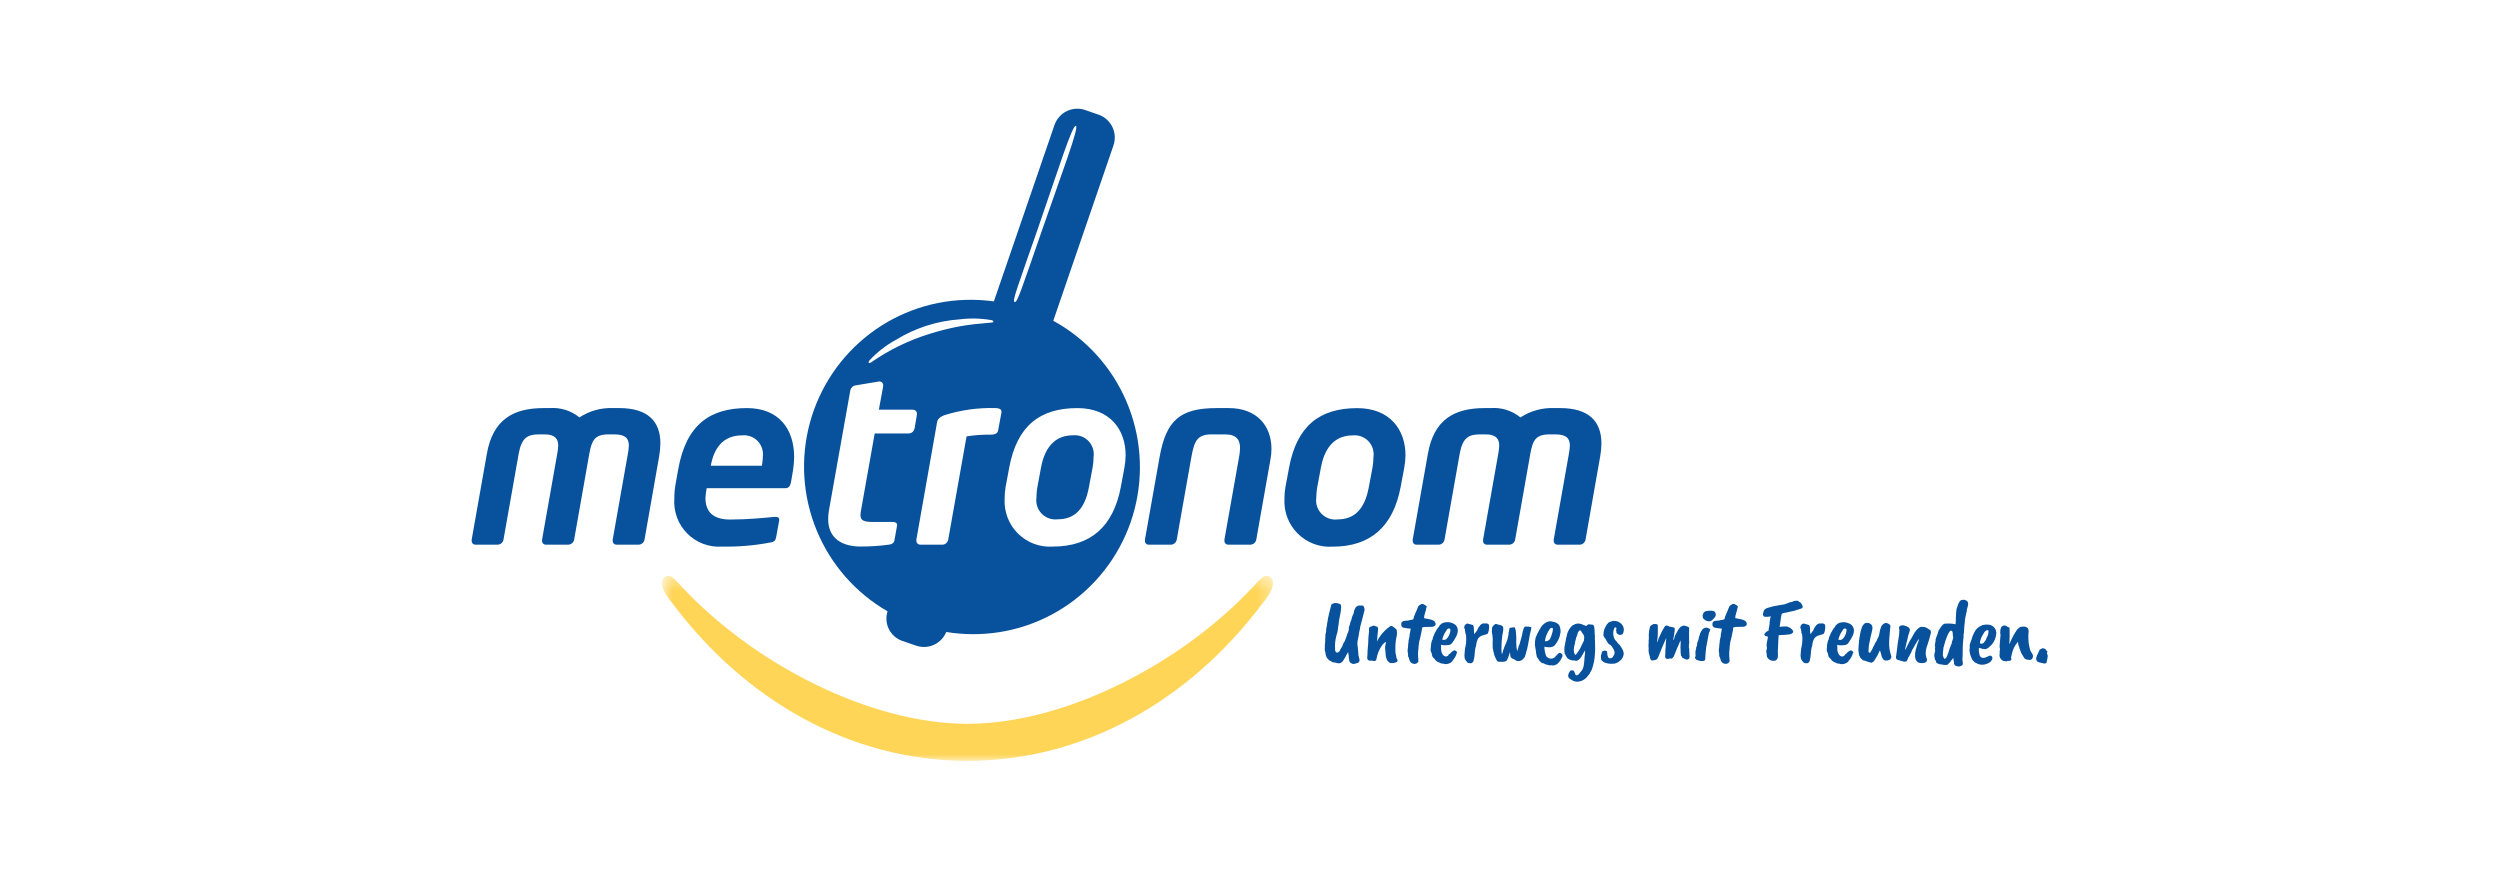 <?xml version="1.0" encoding="UTF-8"?>
<svg xmlns="http://www.w3.org/2000/svg" width="184" height="64" viewBox="0 0 184 64" fill="none">
  <path d="M117.865 32.642C117.865 30.985 116.906 30.035 114.831 30.035H114.406C113.521 29.996 112.646 30.237 111.905 30.723C111.287 30.219 110.499 29.972 109.704 30.035H109.278C107.027 30.035 105.536 30.881 105.092 33.401L103.974 39.719V39.79C103.967 39.862 103.988 39.933 104.033 39.989C104.078 40.045 104.144 40.081 104.215 40.089H104.241H105.908C106.008 40.081 106.101 40.04 106.175 39.972C106.249 39.905 106.298 39.816 106.316 39.717L107.433 33.4C107.648 32.201 108.108 31.971 108.924 31.971H109.35C110.129 31.971 110.343 32.324 110.343 32.8C110.334 33.002 110.311 33.203 110.272 33.401L109.154 39.719V39.79C109.15 39.825 109.153 39.861 109.163 39.895C109.172 39.929 109.189 39.961 109.211 39.988C109.233 40.016 109.26 40.039 109.291 40.056C109.322 40.073 109.356 40.084 109.391 40.088H109.421H111.105C111.204 40.08 111.298 40.04 111.372 39.972C111.447 39.905 111.496 39.815 111.514 39.717L112.632 33.399C112.809 32.41 113.024 31.971 114.052 31.971H114.477C115.293 31.971 115.542 32.271 115.542 32.799C115.532 33.001 115.508 33.202 115.471 33.4L114.353 39.718V39.789C114.349 39.825 114.352 39.86 114.361 39.894C114.371 39.928 114.387 39.96 114.409 39.988C114.431 40.015 114.459 40.038 114.489 40.056C114.52 40.073 114.554 40.084 114.589 40.088C114.599 40.088 114.608 40.088 114.617 40.088H116.287C116.386 40.08 116.48 40.039 116.554 39.972C116.629 39.904 116.678 39.815 116.696 39.716L117.777 33.572C117.831 33.264 117.861 32.952 117.866 32.639M101.084 33.65C101.084 33.91 101.06 34.169 101.013 34.425L100.746 35.849C100.444 37.488 99.68 38.228 98.441 38.228C98.258 38.251 98.072 38.237 97.894 38.187C97.716 38.138 97.549 38.053 97.404 37.939C97.259 37.825 97.137 37.683 97.046 37.522C96.955 37.361 96.897 37.183 96.875 36.999C96.86 36.875 96.862 36.749 96.879 36.625C96.879 36.365 96.903 36.105 96.95 35.849L97.217 34.425C97.535 32.683 98.457 32.047 99.54 32.047C99.754 32.022 99.971 32.046 100.174 32.118C100.376 32.191 100.56 32.309 100.709 32.464C100.859 32.619 100.97 32.807 101.035 33.013C101.1 33.219 101.117 33.437 101.084 33.65ZM103.444 33.507C103.444 31.659 102.326 30.039 99.894 30.039C97.109 30.039 95.441 31.359 94.874 34.425L94.608 35.849C94.558 36.128 94.534 36.412 94.536 36.697C94.507 37.171 94.58 37.646 94.748 38.09C94.917 38.533 95.177 38.936 95.513 39.271C95.849 39.606 96.252 39.865 96.696 40.031C97.14 40.197 97.614 40.266 98.086 40.234C100.869 40.234 102.534 38.755 103.086 35.849L103.353 34.425C103.409 34.122 103.439 33.815 103.443 33.507M93.579 33.032C93.579 31.324 92.478 30.036 90.456 30.036H89.534C86.838 30.036 85.826 30.953 85.348 33.629L84.267 39.72V39.791C84.263 39.826 84.266 39.862 84.276 39.896C84.286 39.93 84.302 39.962 84.324 39.99C84.346 40.017 84.373 40.04 84.404 40.058C84.435 40.075 84.469 40.086 84.504 40.09C84.513 40.09 84.522 40.09 84.532 40.09H86.198C86.297 40.081 86.392 40.041 86.466 39.974C86.54 39.906 86.59 39.816 86.608 39.718L87.688 33.627C87.902 32.412 88.15 31.97 89.178 31.97H90.169C91.039 31.97 91.269 32.41 91.269 32.974C91.261 33.193 91.238 33.41 91.198 33.625L90.117 39.716V39.787C90.11 39.859 90.131 39.931 90.176 39.987C90.221 40.043 90.287 40.079 90.358 40.086H90.384H92.052C92.151 40.078 92.246 40.038 92.32 39.971C92.394 39.903 92.444 39.813 92.462 39.715L93.508 33.801C93.557 33.545 93.581 33.286 93.579 33.026" fill="#08519C"></path>
  <path d="M78.943 32.04C77.863 32.04 76.937 32.678 76.618 34.418L76.353 35.843C76.306 36.099 76.282 36.359 76.282 36.619C76.251 36.833 76.27 37.051 76.337 37.257C76.404 37.463 76.517 37.651 76.668 37.806C76.819 37.961 77.003 38.079 77.207 38.151C77.41 38.223 77.628 38.247 77.842 38.221C79.082 38.221 79.846 37.48 80.147 35.843L80.414 34.418C80.461 34.162 80.485 33.903 80.485 33.643C80.541 33.277 80.45 32.903 80.232 32.604C80.014 32.306 79.686 32.106 79.321 32.049C79.196 32.029 79.069 32.026 78.943 32.04Z" fill="#08519C"></path>
  <path d="M77.521 23.608L81.94 10.737C82.102 10.294 82.082 9.804 81.885 9.375C81.687 8.947 81.328 8.614 80.886 8.451L80.815 8.427L79.903 8.109C79.683 8.028 79.45 7.992 79.216 8.002C78.983 8.012 78.753 8.068 78.541 8.166C78.329 8.265 78.139 8.405 77.981 8.578C77.823 8.75 77.7 8.953 77.62 9.173C77.612 9.195 77.604 9.217 77.597 9.237L73.149 22.183C72.614 22.109 72.075 22.07 71.536 22.066C68.828 22.041 66.189 22.916 64.031 24.555C61.872 26.194 60.316 28.504 59.606 31.125C58.896 33.745 59.072 36.528 60.107 39.037C61.142 41.547 62.976 43.641 65.324 44.993C65.183 45.432 65.221 45.908 65.43 46.319C65.639 46.729 66.002 47.039 66.439 47.181L66.479 47.193L67.392 47.509C67.823 47.666 68.297 47.651 68.717 47.466C69.137 47.281 69.47 46.94 69.645 46.515C70.271 46.617 70.903 46.67 71.537 46.675C74.268 46.7 76.929 45.809 79.097 44.143C81.265 42.478 82.816 40.134 83.504 37.483C84.191 34.832 83.976 32.027 82.892 29.513C81.808 26.999 79.918 24.92 77.521 23.608ZM76.342 16.958C77.827 12.678 78.914 9.177 79.186 9.264C79.445 9.343 78.137 12.783 76.652 17.064C75.166 21.344 74.872 22.295 74.677 22.23C74.482 22.164 74.856 21.236 76.342 16.958ZM64.005 26.509C64.565 25.914 65.214 25.411 65.93 25.017C67.348 24.143 68.955 23.624 70.615 23.505C71.403 23.407 72.201 23.427 72.984 23.563C73.052 23.579 73.118 23.618 73.111 23.676C73.103 23.734 72.99 23.74 72.99 23.74C72.152 23.811 71.422 23.877 70.643 24.017C69.871 24.158 69.109 24.35 68.362 24.59C66.844 25.063 65.408 25.767 64.105 26.678C64.105 26.678 63.977 26.749 63.935 26.702C63.894 26.655 64.005 26.509 64.005 26.509ZM67.31 31.55C67.287 31.648 67.233 31.736 67.155 31.8C67.078 31.864 66.982 31.9 66.882 31.904H64.378L63.367 37.587C63.347 37.692 63.336 37.799 63.332 37.906C63.332 38.33 63.596 38.416 64.307 38.416H65.705C65.867 38.416 66.023 38.468 66.023 38.627V38.683L65.832 39.767C65.798 39.943 65.674 40.051 65.441 40.086C64.747 40.177 64.048 40.224 63.348 40.225C62 40.225 60.953 39.645 60.953 38.201C60.955 37.994 60.973 37.788 61.006 37.584L62.587 28.712C62.611 28.619 62.663 28.535 62.736 28.472C62.808 28.409 62.898 28.37 62.994 28.359L64.699 28.077H64.752C64.787 28.08 64.822 28.089 64.853 28.105C64.885 28.12 64.913 28.142 64.936 28.168C64.959 28.195 64.977 28.226 64.988 28.259C65 28.293 65.004 28.328 65.002 28.364V28.378V28.43L64.684 30.151H67.184C67.223 30.151 67.262 30.158 67.299 30.172C67.335 30.187 67.369 30.209 67.397 30.236C67.425 30.264 67.448 30.296 67.463 30.333C67.479 30.369 67.487 30.408 67.488 30.447V30.505L67.31 31.55ZM73.712 30.334L73.463 31.672C73.427 31.863 73.303 31.991 72.895 31.991C72.307 31.983 71.719 32.026 71.138 32.118L69.789 39.719C69.771 39.817 69.721 39.906 69.648 39.973C69.574 40.04 69.481 40.08 69.382 40.088H67.73C67.693 40.088 67.656 40.081 67.621 40.067C67.587 40.053 67.555 40.033 67.529 40.007C67.502 39.98 67.481 39.949 67.466 39.915C67.452 39.88 67.444 39.844 67.444 39.806C67.444 39.8 67.444 39.794 67.444 39.788V39.719L68.969 31.074C69.003 30.845 69.215 30.652 69.553 30.544C70.746 30.172 71.993 30 73.242 30.034C73.438 30.034 73.705 30.069 73.705 30.279L73.712 30.334ZM82.492 35.845C81.942 38.749 80.277 40.228 77.489 40.228C77.017 40.26 76.543 40.191 76.1 40.025C75.656 39.859 75.254 39.599 74.918 39.265C74.582 38.93 74.321 38.527 74.153 38.084C73.985 37.64 73.913 37.165 73.942 36.691C73.94 36.408 73.963 36.125 74.011 35.845L74.278 34.419C74.846 31.36 76.514 30.036 79.298 30.036C81.729 30.036 82.847 31.654 82.847 33.505C82.843 33.812 82.813 34.117 82.757 34.419L82.492 35.845Z" fill="#08519C"></path>
  <path d="M56.147 33.608C56.14 33.833 56.116 34.057 56.075 34.278H52.314C52.544 32.995 53.204 32.043 54.619 32.043C54.986 32.005 55.353 32.114 55.64 32.347C55.927 32.58 56.109 32.918 56.148 33.286C56.159 33.393 56.157 33.502 56.144 33.608M58.449 33.645C58.449 31.585 57.334 30.035 54.974 30.035C52.259 30.035 50.501 31.25 49.917 34.542L49.722 35.633C49.659 35.982 49.629 36.336 49.632 36.69C49.596 37.161 49.662 37.634 49.825 38.078C49.987 38.521 50.243 38.924 50.575 39.26C50.906 39.595 51.305 39.855 51.746 40.023C52.186 40.19 52.657 40.261 53.127 40.23C54.322 40.252 55.517 40.152 56.692 39.929C57.031 39.876 57.083 39.753 57.137 39.47L57.348 38.311V38.238C57.348 38.08 57.226 38.043 57.084 38.043H57.012C56.25 38.114 55.025 38.238 53.73 38.238C52.417 38.238 51.922 37.605 51.922 36.654C51.934 36.411 51.963 36.17 52.009 35.932H57.792C58.04 35.932 58.165 35.774 58.218 35.491L58.361 34.645C58.415 34.314 58.444 33.979 58.448 33.644M48.606 32.642C48.606 30.984 47.653 30.035 45.575 30.035H45.147C44.262 29.995 43.388 30.235 42.647 30.723C42.029 30.219 41.242 29.973 40.448 30.035H40.02C37.768 30.035 36.277 30.881 35.833 33.398L34.715 39.718V39.79C34.712 39.825 34.715 39.861 34.725 39.894C34.735 39.928 34.751 39.96 34.773 39.987C34.795 40.015 34.823 40.038 34.854 40.055C34.885 40.072 34.919 40.082 34.954 40.086H34.982H36.65C36.749 40.079 36.843 40.039 36.917 39.972C36.991 39.905 37.04 39.815 37.057 39.717L38.175 33.397C38.389 32.2 38.849 31.971 39.666 31.971H40.091C40.874 31.971 41.085 32.324 41.085 32.799C41.077 33 41.053 33.2 41.013 33.398L39.896 39.718V39.79C39.892 39.825 39.895 39.861 39.905 39.894C39.915 39.928 39.931 39.96 39.953 39.987C39.976 40.015 40.003 40.038 40.034 40.055C40.065 40.072 40.099 40.082 40.134 40.086H40.163H41.848C41.947 40.078 42.041 40.038 42.114 39.971C42.188 39.904 42.238 39.815 42.256 39.717L43.373 33.397C43.551 32.411 43.765 31.971 44.793 31.971H45.218C46.035 31.971 46.283 32.271 46.283 32.799C46.273 33 46.25 33.2 46.212 33.398L45.094 39.718V39.789C45.09 39.824 45.094 39.86 45.104 39.894C45.114 39.928 45.13 39.959 45.152 39.987C45.174 40.014 45.202 40.037 45.233 40.054C45.264 40.071 45.297 40.082 45.333 40.086H45.361H47.029C47.128 40.078 47.222 40.038 47.296 39.971C47.37 39.905 47.419 39.815 47.436 39.716L48.516 33.573C48.57 33.265 48.599 32.953 48.603 32.64" fill="#08519C"></path>
  <mask id="mask0_2644_81821" style="mask-type:luminance" maskUnits="userSpaceOnUse" x="48" y="42" width="46" height="14">
    <path fill-rule="evenodd" clip-rule="evenodd" d="M48.714 42.377H93.696V55.998H48.714V42.377Z" fill="white"></path>
  </mask>
  <g mask="url(#mask0_2644_81821)">
    <path d="M93.586 42.574C93.169 42.044 92.663 42.711 92.209 43.201C86.979 48.817 78.445 53.271 71.206 53.271C63.966 53.271 55.428 48.82 50.199 43.201C49.744 42.711 49.242 42.044 48.825 42.574C48.365 43.154 49.496 44.413 49.496 44.413C54.819 51.519 62.571 55.995 71.2 56H71.213C79.842 55.995 87.591 51.519 92.916 44.413C92.916 44.413 94.045 43.154 93.588 42.574" fill="#FFD557"></path>
  </g>
  <path d="M150.127 47.802C150.106 47.833 150.092 47.868 150.085 47.905C150.047 47.966 150.017 48.031 149.995 48.1L149.932 48.211C149.919 48.253 149.9 48.308 149.876 48.38C149.853 48.438 149.853 48.503 149.876 48.562C149.871 48.591 149.892 48.63 149.94 48.678C149.94 48.691 149.974 48.712 150.05 48.741C150.138 48.765 150.191 48.776 150.207 48.778C150.228 48.782 150.249 48.786 150.27 48.792C150.287 48.794 150.304 48.799 150.321 48.805H150.331C150.458 48.848 150.553 48.844 150.603 48.797C150.613 48.79 150.621 48.781 150.626 48.769C150.63 48.758 150.632 48.746 150.629 48.734C150.672 48.585 150.7 48.433 150.714 48.28C150.713 48.217 150.692 48.156 150.653 48.106C150.671 48.051 150.682 47.995 150.685 47.938C150.638 47.903 150.611 47.877 150.608 47.861L150.55 47.787C150.517 47.759 150.479 47.738 150.437 47.727C150.396 47.715 150.352 47.712 150.31 47.719H150.302C150.243 47.743 150.186 47.773 150.132 47.808L150.127 47.802ZM147.165 48.164V48.264C147.174 48.373 147.225 48.475 147.307 48.548C147.315 48.575 147.329 48.585 147.35 48.585C147.365 48.607 147.387 48.623 147.413 48.63C147.432 48.634 147.451 48.639 147.469 48.646C147.512 48.658 147.558 48.665 147.603 48.664C147.614 48.67 147.626 48.674 147.639 48.675C147.651 48.676 147.663 48.674 147.675 48.67C147.695 48.661 147.717 48.656 147.739 48.656C147.755 48.648 147.773 48.642 147.791 48.638H147.863L147.955 48.633C148.008 48.583 148.034 48.551 148.034 48.535L148.04 48.496C148.006 48.422 148.002 48.368 148.027 48.335C148.045 48.279 148.058 48.222 148.066 48.164C148.129 47.819 148.286 47.498 148.521 47.238L148.531 47.243L148.542 47.412C148.547 47.476 148.558 47.518 148.579 47.531C148.578 47.543 148.58 47.556 148.586 47.567C148.591 47.578 148.6 47.588 148.611 47.595C148.609 47.631 148.616 47.667 148.629 47.7C148.631 47.727 148.641 47.753 148.658 47.774C148.679 47.806 148.692 47.842 148.698 47.88C148.703 47.906 148.708 47.924 148.711 47.938C148.715 47.954 148.722 47.97 148.729 47.985C148.747 48.016 148.762 48.049 148.774 48.083C148.843 48.21 148.92 48.334 149.004 48.451C149.011 48.468 149.023 48.483 149.038 48.493C149.053 48.503 149.071 48.509 149.089 48.509C149.104 48.526 149.123 48.538 149.145 48.543C149.167 48.549 149.189 48.548 149.21 48.541C149.236 48.556 149.265 48.564 149.295 48.562C149.337 48.572 149.38 48.574 149.422 48.567C149.455 48.564 149.486 48.553 149.513 48.535C149.541 48.517 149.564 48.493 149.58 48.465C149.614 48.408 149.631 48.342 149.628 48.276C149.624 48.21 149.601 48.146 149.562 48.093C149.473 47.98 149.413 47.847 149.385 47.706C149.326 47.49 149.294 47.267 149.29 47.044C149.28 46.849 149.286 46.655 149.308 46.461C149.301 46.314 149.261 46.222 149.189 46.182L149.139 46.169L149.105 46.132C149.082 46.125 149.057 46.122 149.033 46.124C148.964 46.111 148.893 46.111 148.825 46.124C148.722 46.124 148.663 46.143 148.653 46.166C148.643 46.19 148.631 46.201 148.624 46.201L148.568 46.24C148.535 46.28 148.497 46.314 148.455 46.343C148.441 46.365 148.426 46.386 148.41 46.407L148.386 46.459C148.334 46.522 148.292 46.592 148.258 46.667C148.231 46.687 148.21 46.716 148.2 46.749C148.19 46.789 148.173 46.826 148.15 46.86C148.125 46.888 148.107 46.921 148.097 46.957C148.076 47.012 148.052 47.064 148.023 47.115C147.978 47.2 147.94 47.288 147.91 47.379L147.885 47.371L147.904 47.068C147.909 47.026 147.909 46.983 147.904 46.941L147.912 46.83L147.904 46.266C147.904 46.224 147.899 46.197 147.888 46.187C147.869 46.175 147.847 46.169 147.824 46.171L147.793 46.145C147.766 46.136 147.74 46.125 147.714 46.113C147.69 46.063 147.664 46.05 147.632 46.06C147.587 46.045 147.539 46.038 147.491 46.039C147.465 46.039 147.439 46.044 147.415 46.055C147.392 46.066 147.371 46.083 147.354 46.103C147.335 46.113 147.318 46.127 147.304 46.144C147.291 46.16 147.281 46.18 147.275 46.201C147.229 46.302 147.21 46.414 147.219 46.525L147.214 46.596C147.212 46.622 147.217 46.647 147.228 46.67C147.236 46.685 147.24 46.703 147.24 46.72C147.24 46.728 147.217 46.962 147.18 47.421C147.158 47.538 147.166 47.658 147.201 47.772C147.183 47.885 147.174 47.951 147.172 47.967C147.185 48.029 147.185 48.092 147.172 48.154L147.165 48.164ZM146.932 46.582C146.923 46.558 146.919 46.532 146.919 46.506L146.887 46.363C146.838 46.246 146.755 46.146 146.648 46.076C146.542 46.007 146.417 45.971 146.29 45.973C146.189 45.963 146.087 45.97 145.989 45.994C145.931 45.997 145.876 46.017 145.83 46.052C145.798 46.061 145.767 46.076 145.74 46.097C145.708 46.102 145.679 46.118 145.658 46.142C145.598 46.175 145.543 46.218 145.497 46.27C145.466 46.299 145.438 46.332 145.413 46.367L145.312 46.535C145.212 46.717 145.138 46.911 145.093 47.113C144.985 47.358 144.945 47.516 144.979 47.587L144.971 47.69C144.972 47.74 144.965 47.791 144.95 47.84L144.974 48.027C145 48.164 145.043 48.297 145.101 48.422C145.112 48.452 145.125 48.48 145.14 48.507C145.145 48.52 145.161 48.544 145.18 48.578C145.214 48.625 145.253 48.668 145.297 48.706C145.342 48.75 145.397 48.784 145.457 48.803C145.462 48.809 145.467 48.813 145.474 48.816C145.48 48.82 145.487 48.821 145.494 48.822L145.614 48.88C145.828 48.951 146.061 48.938 146.266 48.843C146.286 48.831 146.308 48.822 146.33 48.816C146.418 48.784 146.494 48.725 146.547 48.648C146.594 48.601 146.627 48.541 146.639 48.476C146.645 48.45 146.645 48.422 146.64 48.396C146.634 48.37 146.623 48.345 146.607 48.323C146.594 48.305 146.579 48.29 146.56 48.278C146.542 48.266 146.521 48.258 146.5 48.255C146.478 48.251 146.456 48.251 146.435 48.256C146.414 48.261 146.393 48.27 146.376 48.282L146.241 48.346C146.17 48.373 146.12 48.391 146.09 48.404C146.051 48.419 146.008 48.424 145.966 48.42C145.915 48.418 145.865 48.405 145.818 48.383C145.759 48.34 145.715 48.279 145.691 48.209L145.641 47.911C145.647 47.836 145.649 47.76 145.647 47.684C145.698 47.688 145.749 47.699 145.797 47.716C145.817 47.727 145.839 47.736 145.861 47.742C145.878 47.756 145.898 47.764 145.92 47.767C145.941 47.769 145.963 47.765 145.982 47.756C146.02 47.758 146.056 47.767 146.09 47.783L146.238 47.742C146.284 47.72 146.327 47.692 146.365 47.658L146.519 47.516C146.555 47.485 146.588 47.45 146.619 47.414C146.783 47.208 146.886 46.96 146.918 46.699L146.923 46.628C146.924 46.61 146.928 46.592 146.934 46.575L146.932 46.582ZM146.211 46.946C146.195 47.022 146.162 47.094 146.116 47.157C146.09 47.182 146.068 47.211 146.052 47.243C146.028 47.278 146 47.309 145.968 47.336C145.931 47.361 145.889 47.375 145.844 47.377C145.8 47.377 145.757 47.365 145.719 47.342C145.738 47.16 145.791 46.984 145.876 46.822L146.045 46.537C146.075 46.486 146.119 46.444 146.172 46.416C146.193 46.396 146.22 46.383 146.249 46.377C146.27 46.386 146.294 46.391 146.317 46.39L146.354 46.403C146.36 46.403 146.36 46.427 146.354 46.474L146.346 46.545C146.338 46.689 146.29 46.828 146.207 46.946H146.211ZM144.852 44.524C144.868 44.336 144.818 44.226 144.699 44.192C144.674 44.186 144.651 44.175 144.63 44.16C144.584 44.143 144.534 44.138 144.485 44.147C144.427 44.146 144.369 44.157 144.315 44.178C144.206 44.285 144.127 44.42 144.089 44.568C144.033 44.74 144.004 44.83 143.998 44.835C143.984 44.92 143.975 45.006 143.972 45.093C143.972 45.201 143.962 45.32 143.951 45.449L143.946 45.72L143.927 45.947C143.703 45.897 143.472 45.88 143.243 45.897C143.19 45.89 143.136 45.897 143.086 45.917C143.037 45.938 142.993 45.971 142.96 46.013C142.936 46.047 142.91 46.08 142.881 46.11L142.746 46.305C142.697 46.365 142.663 46.435 142.648 46.511C142.63 46.582 142.622 46.619 142.619 46.63L142.503 46.927C142.458 47.038 142.445 47.112 142.463 47.146L142.45 47.233C142.422 47.337 142.406 47.444 142.402 47.552L142.436 47.616C142.413 47.679 142.408 47.716 142.418 47.735V47.85L142.434 47.908C142.395 48.009 142.379 48.067 142.387 48.085C142.367 48.144 142.359 48.206 142.363 48.267L142.402 48.486C142.401 48.515 142.408 48.544 142.424 48.569C142.439 48.595 142.461 48.615 142.487 48.628C142.476 48.648 142.474 48.673 142.481 48.695C142.487 48.718 142.503 48.736 142.523 48.748C142.53 48.751 142.536 48.753 142.543 48.755L142.503 48.747C142.503 48.774 142.543 48.802 142.611 48.832C142.696 48.879 142.738 48.9 142.751 48.89H142.796C142.829 48.9 142.864 48.904 142.899 48.903C143.038 48.941 143.183 48.95 143.325 48.929L143.409 48.853C143.457 48.795 143.508 48.74 143.562 48.689L143.594 48.612C143.626 48.6 143.653 48.578 143.671 48.549L143.753 48.425C143.785 48.477 143.792 48.514 143.777 48.535C143.774 48.546 143.774 48.558 143.776 48.569C143.778 48.58 143.783 48.59 143.79 48.599C143.79 48.667 143.798 48.704 143.819 48.709L143.813 48.837C143.822 48.881 143.845 48.922 143.877 48.953C143.907 48.986 143.947 49.009 143.991 49.017C144.07 49.054 144.159 49.064 144.244 49.045C144.329 49.026 144.406 48.979 144.462 48.911C144.47 48.85 144.468 48.788 144.456 48.727C144.444 48.681 144.438 48.633 144.437 48.584C144.441 48.555 144.439 48.526 144.432 48.498L144.451 48.276V48.013L144.456 47.925C144.451 47.866 144.451 47.806 144.456 47.746C144.461 47.686 144.464 47.607 144.464 47.507C144.474 47.388 144.48 47.306 144.48 47.259L144.504 46.987L144.522 46.837V46.787C144.524 46.771 144.52 46.755 144.511 46.742C144.537 46.664 144.549 46.582 144.549 46.5C144.549 46.4 144.559 46.278 144.572 46.133C144.586 45.988 144.596 45.875 144.607 45.801L144.625 45.58L144.709 45.158C144.743 45.069 144.76 44.976 144.76 44.881L144.852 44.524ZM143.655 47.257V47.301C143.653 47.315 143.653 47.328 143.655 47.342C143.609 47.423 143.573 47.511 143.549 47.602C143.541 47.623 143.528 47.655 143.507 47.7C143.487 47.737 143.474 47.778 143.47 47.821L143.428 47.932C143.421 48.002 143.398 48.069 143.359 48.127L143.332 48.211C143.307 48.315 143.249 48.407 143.166 48.475C143.156 48.487 143.134 48.49 143.102 48.482C143.044 48.409 143.006 48.321 142.994 48.227L143.002 48.009L143.01 47.916C143.021 47.88 143.026 47.843 143.026 47.806L143.034 47.716C143.028 47.682 143.035 47.647 143.055 47.619L143.092 47.491C143.093 47.462 143.1 47.433 143.113 47.407C143.115 47.383 143.121 47.358 143.132 47.336C143.137 47.323 143.153 47.273 143.177 47.184C143.195 47.118 143.218 47.054 143.245 46.992C143.255 46.975 143.263 46.958 143.269 46.939C143.325 46.755 143.414 46.582 143.531 46.429C143.62 46.416 143.674 46.429 143.684 46.461C143.716 46.525 143.73 46.597 143.724 46.669C143.729 46.73 143.734 46.775 143.734 46.801C143.733 46.825 143.738 46.849 143.75 46.87L143.756 46.967C143.756 46.972 143.724 47.068 143.658 47.252L143.655 47.257ZM140.224 47.744C140.229 47.691 140.303 47.365 140.451 46.764C140.512 46.569 140.546 46.471 140.549 46.466C140.552 46.434 140.557 46.401 140.565 46.369C140.565 46.295 140.554 46.258 140.528 46.258C140.499 46.216 140.477 46.189 140.472 46.176C140.381 46.117 140.281 46.072 140.176 46.044C140.119 46.025 140.058 46.017 139.997 46.023C139.937 46.028 139.878 46.047 139.825 46.076L139.767 46.189C139.759 46.218 139.762 46.249 139.775 46.276C139.789 46.326 139.796 46.378 139.793 46.429C139.783 46.478 139.78 46.528 139.785 46.577L139.775 46.704C139.769 46.751 139.754 46.857 139.727 47.023C139.7 47.189 139.674 47.342 139.653 47.482L139.64 47.637C139.635 47.695 139.621 47.793 139.603 47.93C139.592 47.951 139.592 47.967 139.603 47.974C139.592 48.03 139.582 48.08 139.569 48.125C139.577 48.149 139.579 48.175 139.576 48.201C139.573 48.226 139.564 48.251 139.55 48.272L139.542 48.378C139.55 48.48 139.59 48.541 139.661 48.56C139.665 48.564 139.669 48.567 139.674 48.569C139.679 48.572 139.684 48.573 139.69 48.573C139.751 48.586 139.811 48.602 139.87 48.623L140.078 48.686L140.205 48.699C140.292 48.686 140.338 48.67 140.345 48.652C140.387 48.567 140.422 48.478 140.451 48.388C140.492 48.347 140.524 48.299 140.546 48.246C140.562 48.196 140.586 48.148 140.618 48.106C140.638 48.076 140.657 48.044 140.673 48.011C140.681 47.991 140.685 47.969 140.686 47.948C140.709 47.87 140.749 47.799 140.803 47.739C140.803 47.724 140.806 47.709 140.812 47.696C140.819 47.682 140.828 47.67 140.84 47.66C140.873 47.611 140.902 47.559 140.927 47.505L141.223 47.012C141.225 47.062 141.223 47.113 141.215 47.162C141.162 47.289 141.116 47.418 141.077 47.549C141.03 47.711 141.001 47.816 140.99 47.868C140.954 47.998 140.941 48.134 140.951 48.268C140.948 48.289 140.948 48.311 140.951 48.332C140.956 48.377 140.964 48.422 140.977 48.467C140.988 48.524 141.011 48.578 141.044 48.626C141.076 48.674 141.118 48.715 141.167 48.746C141.212 48.773 141.263 48.789 141.315 48.793C141.371 48.794 141.427 48.798 141.482 48.806C141.57 48.813 141.657 48.79 141.73 48.742C141.77 48.715 141.801 48.678 141.823 48.634C141.835 48.573 141.828 48.51 141.804 48.453C141.804 48.413 141.794 48.392 141.765 48.389C141.772 48.389 141.772 48.357 141.765 48.312C141.757 48.268 141.743 48.228 141.738 48.201C141.738 48.188 141.738 48.138 141.73 48.051C141.734 47.908 141.758 47.766 141.802 47.63C141.889 47.389 141.957 47.173 142.005 46.992C142.069 46.758 142.105 46.616 142.116 46.563C142.122 46.528 142.119 46.492 142.108 46.459C142.097 46.426 142.078 46.396 142.053 46.371L141.775 46.195L141.648 46.15C141.571 46.14 141.493 46.134 141.415 46.132C141.352 46.158 141.317 46.166 141.309 46.158C141.283 46.184 141.252 46.205 141.22 46.222L141.08 46.338L140.889 46.593C140.883 46.624 140.87 46.653 140.85 46.677L140.649 47.028C140.609 47.099 140.559 47.175 140.559 47.175L140.376 47.534C140.324 47.655 140.273 47.76 140.226 47.853C140.219 47.816 140.219 47.778 140.226 47.742L140.224 47.744ZM137.568 45.86C137.535 45.854 137.504 45.849 137.47 45.847C137.442 45.846 137.415 45.844 137.388 45.839C137.282 45.86 137.219 45.886 137.197 45.923C137.158 45.959 137.125 46 137.097 46.044C137.052 46.104 137.023 46.173 137.012 46.247L136.94 46.479L136.89 46.751C136.89 46.794 136.882 46.837 136.867 46.878C136.851 46.915 136.845 46.955 136.851 46.994C136.846 47.049 136.837 47.104 136.824 47.157C136.814 47.221 136.803 47.381 136.79 47.64C136.771 47.779 136.775 47.921 136.803 48.059C136.819 48.209 136.851 48.298 136.896 48.33C136.902 48.351 136.907 48.372 136.909 48.394C136.94 48.419 136.965 48.452 136.98 48.489C136.993 48.487 137.006 48.49 137.018 48.496C137.029 48.502 137.038 48.512 137.044 48.523C137.045 48.529 137.048 48.535 137.052 48.539C137.062 48.551 137.071 48.564 137.078 48.579C137.088 48.597 137.136 48.613 137.223 48.621C137.35 48.658 137.44 48.69 137.496 48.711C137.576 48.74 137.658 48.764 137.742 48.781C137.818 48.752 137.885 48.703 137.937 48.639C138.103 48.394 138.246 48.134 138.363 47.862L138.404 47.989C138.423 48.035 138.437 48.083 138.445 48.131C138.45 48.152 138.463 48.199 138.481 48.273C138.497 48.334 138.521 48.393 138.553 48.447C138.576 48.504 138.617 48.55 138.67 48.581C138.722 48.611 138.783 48.624 138.844 48.616C138.926 48.618 139.006 48.596 139.076 48.553C139.131 48.523 139.172 48.473 139.192 48.414C139.212 48.355 139.208 48.291 139.182 48.234C139.073 47.914 139.025 47.576 139.042 47.238C139.042 47.103 139.058 46.906 139.081 46.647L139.11 46.297L139.124 46.225L139.134 46.109C139.137 46.072 139.128 46.034 139.108 46.002C139.066 45.95 139.011 45.911 138.949 45.888C138.918 45.87 138.883 45.858 138.848 45.854C138.812 45.849 138.775 45.852 138.741 45.862C138.678 45.882 138.621 45.914 138.572 45.959C138.523 46.002 138.484 46.056 138.458 46.117L138.37 46.375L138.31 46.694C138.286 46.816 138.238 46.933 138.169 47.037L138.151 47.095C138.101 47.187 138.075 47.24 138.072 47.25C138.023 47.286 137.991 47.34 137.982 47.4C137.965 47.453 137.938 47.501 137.902 47.543C137.895 47.559 137.889 47.576 137.884 47.593C137.871 47.619 137.857 47.646 137.842 47.672C137.829 47.694 137.82 47.718 137.815 47.743C137.777 47.801 137.744 47.862 137.715 47.925C137.701 47.935 137.689 47.949 137.68 47.965C137.672 47.981 137.668 47.999 137.667 48.017C137.66 48.029 137.648 48.038 137.635 48.042C137.621 48.047 137.607 48.046 137.594 48.041C137.559 48.033 137.54 48.02 137.538 48.004C137.526 47.974 137.52 47.943 137.519 47.911C137.519 47.872 137.53 47.74 137.549 47.511L137.665 46.934C137.667 46.891 137.677 46.849 137.694 46.81C137.742 46.581 137.77 46.449 137.786 46.409C137.803 46.341 137.811 46.271 137.81 46.201C137.814 46.158 137.808 46.115 137.792 46.074C137.777 46.034 137.753 45.997 137.723 45.967C137.678 45.924 137.626 45.89 137.57 45.866L137.568 45.86ZM136.08 47.265C136.183 47.116 136.274 46.96 136.355 46.798C136.41 46.688 136.443 46.566 136.45 46.442C136.453 46.363 136.44 46.283 136.413 46.209C136.385 46.134 136.343 46.066 136.288 46.008C136.212 45.935 136.118 45.884 136.016 45.857C135.944 45.825 135.866 45.805 135.786 45.799H135.702C135.687 45.798 135.672 45.795 135.657 45.791L135.472 45.818C135.422 45.824 135.375 45.84 135.332 45.865C135.282 45.879 135.238 45.907 135.205 45.947L135.113 46.026C135.087 46.062 135.065 46.101 135.049 46.142C134.987 46.207 134.933 46.28 134.888 46.358L134.761 46.582C134.689 46.751 134.647 46.848 134.634 46.875C134.622 46.897 134.614 46.921 134.61 46.946C134.61 46.964 134.606 46.982 134.599 46.999L134.594 47.057C134.557 47.106 134.532 47.164 134.523 47.225C134.517 47.261 134.507 47.295 134.494 47.328V47.386C134.479 47.421 134.471 47.459 134.472 47.496L134.467 47.542V47.602L134.451 47.771C134.438 47.813 134.441 47.839 134.457 47.847V47.9C134.455 47.917 134.457 47.935 134.462 47.952C134.467 47.968 134.475 47.984 134.486 47.997C134.499 48.004 134.509 48.015 134.515 48.028C134.521 48.04 134.523 48.055 134.521 48.069L134.539 48.118C134.536 48.148 134.544 48.178 134.561 48.203C134.554 48.245 134.563 48.287 134.587 48.322C134.609 48.347 134.629 48.374 134.645 48.403C134.672 48.437 134.702 48.468 134.735 48.496C134.766 48.546 134.805 48.592 134.848 48.633C134.87 48.645 134.889 48.66 134.906 48.678C134.967 48.718 135.033 48.75 135.102 48.772C135.134 48.78 135.163 48.795 135.189 48.815C135.218 48.832 135.251 48.84 135.284 48.838L135.335 48.846C135.361 48.842 135.388 48.843 135.414 48.852C135.433 48.868 135.457 48.877 135.483 48.878C135.641 48.894 135.8 48.857 135.934 48.772C135.99 48.742 136.034 48.695 136.062 48.638C136.138 48.551 136.204 48.455 136.26 48.353C136.308 48.282 136.342 48.202 136.36 48.118L136.365 48.082C136.384 48.068 136.397 48.047 136.402 48.024C136.402 47.987 136.363 47.939 136.278 47.879C136.191 47.832 136.048 47.921 135.853 48.145C135.837 48.143 135.821 48.147 135.808 48.155C135.795 48.164 135.786 48.177 135.782 48.192V48.197C135.769 48.224 135.752 48.248 135.732 48.269C135.689 48.297 135.64 48.316 135.589 48.322C135.545 48.318 135.502 48.307 135.462 48.287C135.287 48.176 135.208 47.939 135.224 47.581L135.216 47.46C135.319 47.487 135.426 47.5 135.534 47.496L135.774 47.479C135.838 47.472 135.899 47.448 135.952 47.411C136.004 47.374 136.046 47.323 136.073 47.265H136.08ZM135.62 47.031C135.575 47.067 135.521 47.091 135.464 47.099C135.408 47.1 135.352 47.092 135.298 47.075C135.298 47.062 135.332 46.967 135.392 46.785H135.401C135.444 46.662 135.507 46.546 135.586 46.442C135.649 46.321 135.713 46.258 135.776 46.258C135.82 46.255 135.862 46.27 135.896 46.297C135.909 46.38 135.905 46.465 135.882 46.545C135.838 46.728 135.747 46.895 135.618 47.031H135.62ZM132.528 46.266C132.541 46.266 132.554 46.295 132.565 46.348L132.56 46.406C132.574 46.434 132.58 46.466 132.578 46.498C132.588 46.589 132.611 46.678 132.647 46.761C132.66 46.953 132.658 47.144 132.642 47.335C132.633 47.399 132.626 47.446 132.62 47.472C132.617 47.488 132.613 47.503 132.607 47.517L132.602 47.567C132.617 47.575 132.612 47.593 132.583 47.62V47.678C132.578 47.694 132.572 47.709 132.565 47.723L132.535 48.055C132.512 48.197 132.518 48.342 132.551 48.482C132.551 48.5 132.57 48.535 132.615 48.584C132.615 48.603 132.621 48.621 132.632 48.636C132.644 48.65 132.66 48.66 132.678 48.663C132.678 48.693 132.686 48.711 132.713 48.714C132.722 48.732 132.734 48.749 132.749 48.763C132.765 48.776 132.783 48.786 132.802 48.793C132.811 48.806 132.866 48.814 132.964 48.814L133.064 48.806C133.118 48.763 133.164 48.71 133.201 48.651V48.611C133.202 48.596 133.202 48.581 133.201 48.566C133.218 48.531 133.229 48.494 133.235 48.456C133.258 48.329 133.273 48.202 133.28 48.073C133.287 47.941 133.304 47.81 133.33 47.681C133.363 47.603 133.383 47.52 133.391 47.436C133.392 47.409 133.395 47.382 133.402 47.356C133.402 47.346 133.412 47.304 133.428 47.235C133.452 47.188 133.469 47.137 133.481 47.085C133.511 47.017 133.555 46.955 133.609 46.904C133.664 46.852 133.728 46.813 133.799 46.787C133.867 46.76 133.938 46.739 134.01 46.723C134.081 46.708 134.149 46.684 134.214 46.652C134.251 46.628 134.285 46.544 134.314 46.397C134.373 46.067 134.335 45.904 134.2 45.904C134.19 45.881 134.15 45.876 134.079 45.883C134.055 45.887 134.032 45.89 134.008 45.891C133.961 45.88 133.913 45.881 133.867 45.894C133.821 45.906 133.778 45.93 133.743 45.962C133.728 45.976 133.709 45.992 133.685 46.009C133.65 46.045 133.621 46.087 133.598 46.131C133.566 46.158 133.542 46.194 133.529 46.234C133.499 46.291 133.472 46.35 133.45 46.41C133.407 46.447 133.386 46.471 133.397 46.482C133.354 46.547 133.305 46.607 133.252 46.663C133.247 46.669 133.244 46.675 133.244 46.682C133.225 46.538 133.216 46.392 133.217 46.247C133.218 46.168 133.2 46.091 133.165 46.02C133.165 46.004 133.149 45.994 133.109 45.994C133.097 45.987 133.085 45.983 133.072 45.981C133.059 45.971 133.043 45.966 133.027 45.967C132.874 45.923 132.784 45.897 132.757 45.893C132.716 45.895 132.676 45.907 132.641 45.93C132.589 45.964 132.549 46.012 132.526 46.069C132.504 46.126 132.499 46.189 132.514 46.249C132.514 46.254 132.519 46.257 132.532 46.259L132.528 46.266ZM131.103 45.31L131.124 45.231C131.125 45.217 131.128 45.204 131.132 45.191C131.151 45.157 131.219 45.127 131.344 45.102C131.409 45.1 131.473 45.089 131.535 45.07C131.611 45.046 131.683 45.03 131.746 45.017C131.767 45.013 131.788 45.01 131.81 45.009C131.913 44.992 132.015 44.968 132.116 44.938C132.188 44.904 132.265 44.88 132.344 44.867L132.523 44.803C132.548 44.803 132.572 44.796 132.594 44.785C132.616 44.774 132.635 44.759 132.65 44.74C132.664 44.726 132.674 44.709 132.679 44.691C132.684 44.673 132.684 44.653 132.68 44.635C132.646 44.545 132.603 44.46 132.553 44.38C132.511 44.339 132.46 44.308 132.405 44.29C132.38 44.216 132.272 44.195 132.087 44.226C131.995 44.245 131.942 44.263 131.931 44.29C131.891 44.308 131.848 44.316 131.804 44.313C131.75 44.319 131.699 44.337 131.653 44.366L131.336 44.477C131.178 44.506 130.969 44.543 130.709 44.588C130.555 44.609 130.404 44.645 130.257 44.696C130.161 44.716 130.067 44.747 129.977 44.788C129.85 44.877 129.792 44.954 129.8 45.014C129.778 45.075 129.762 45.138 129.753 45.202C129.749 45.242 129.758 45.282 129.778 45.316C129.799 45.351 129.83 45.378 129.867 45.393C130.024 45.409 130.182 45.4 130.337 45.366L130.284 45.509C130.288 45.559 130.282 45.609 130.266 45.656C130.245 45.743 130.236 45.833 130.241 45.923L130.178 46.287L130.168 46.414C130.109 46.436 130.054 46.466 130.004 46.504C129.901 46.596 129.851 46.657 129.851 46.686C129.856 46.722 129.872 46.755 129.898 46.781C129.907 46.795 129.921 46.806 129.936 46.813C129.951 46.821 129.968 46.824 129.985 46.823C130.031 46.823 130.075 46.837 130.112 46.862V46.881C130.115 46.932 130.109 46.984 130.093 47.034C130.08 47.087 130.069 47.14 130.062 47.194C130.055 47.246 130.044 47.297 130.03 47.347L130.025 47.411C130.03 47.46 130.03 47.509 130.025 47.558C130.042 47.606 130.049 47.658 130.046 47.709C130.041 47.752 130.031 47.795 130.017 47.836C130.006 47.868 129.998 47.9 129.993 47.934C130.012 48.003 130.023 48.075 130.025 48.147C130.037 48.212 130.045 48.277 130.049 48.342L130.139 48.477C130.209 48.549 130.299 48.6 130.397 48.623C130.495 48.647 130.598 48.642 130.694 48.609C130.734 48.579 130.77 48.544 130.799 48.504C130.831 48.458 130.848 48.404 130.847 48.348L130.857 48.205C130.86 48.128 130.857 48.05 130.847 47.974C130.855 47.886 130.868 47.578 130.889 47.046L130.916 46.748L131.431 46.721C131.541 46.715 131.65 46.701 131.759 46.682C131.941 46.618 132.013 46.537 131.97 46.424C131.916 46.347 131.85 46.28 131.775 46.224L131.542 46.113C131.443 46.104 131.343 46.104 131.244 46.113C131.155 46.11 131.067 46.12 130.982 46.141L131.09 45.377L131.103 45.31ZM126.689 46.521C126.672 46.573 126.661 46.627 126.655 46.681C126.644 46.726 126.642 46.773 126.65 46.818C126.621 46.932 126.607 46.997 126.605 47.013L126.573 47.155C126.578 47.239 126.569 47.323 126.547 47.403C126.544 47.536 126.531 47.668 126.51 47.798C126.494 47.872 126.499 47.949 126.523 48.02C126.534 48.082 126.54 48.145 126.539 48.207C126.539 48.228 126.537 48.25 126.534 48.271C126.537 48.3 126.549 48.327 126.568 48.35C126.593 48.401 126.612 48.455 126.623 48.511C126.626 48.527 126.631 48.543 126.637 48.558C126.642 48.572 126.65 48.595 126.661 48.63L126.721 48.732C126.76 48.774 126.807 48.806 126.86 48.828C126.912 48.85 126.969 48.861 127.025 48.86C127.084 48.859 127.142 48.841 127.191 48.808C127.24 48.774 127.278 48.727 127.3 48.672C127.29 48.59 127.285 48.507 127.287 48.424C127.271 48.359 127.267 48.291 127.274 48.224C127.266 48.152 127.266 48.078 127.274 48.006L127.313 47.532C127.329 47.326 127.369 47.124 127.432 46.928C127.496 46.638 127.53 46.482 127.533 46.448L127.548 46.353C127.554 46.292 127.564 46.231 127.578 46.171C127.69 46.143 127.805 46.132 127.921 46.137C128.075 46.137 128.198 46.137 128.294 46.132C128.377 46.127 128.457 46.098 128.524 46.047C128.542 46.018 128.555 45.985 128.56 45.95C128.566 45.916 128.564 45.881 128.556 45.847C128.51 45.715 128.381 45.631 128.167 45.586C128.059 45.565 127.963 45.547 127.884 45.528C127.828 45.514 127.772 45.503 127.715 45.496L127.731 45.315C127.813 45.025 127.858 44.868 127.863 44.835C127.861 44.77 127.88 44.706 127.918 44.653C127.905 44.625 127.887 44.6 127.864 44.579C127.842 44.558 127.815 44.542 127.786 44.532C127.667 44.447 127.572 44.423 127.501 44.461C127.427 44.503 127.357 44.553 127.292 44.608C127.235 44.73 127.185 44.855 127.142 44.983C127.097 45.064 127.061 45.149 127.033 45.238C126.992 45.3 126.966 45.371 126.956 45.445L126.914 45.582C126.877 45.596 126.861 45.598 126.861 45.596L126.761 45.622C126.692 45.622 126.625 45.637 126.563 45.667C126.465 45.675 126.399 45.68 126.367 45.68C126.305 45.684 126.243 45.695 126.182 45.712C126.133 45.727 126.091 45.759 126.064 45.803C126.038 45.846 126.028 45.898 126.037 45.949C126.03 45.998 126.039 46.048 126.064 46.091C126.088 46.133 126.126 46.167 126.171 46.186C126.233 46.205 126.297 46.218 126.362 46.223C126.441 46.231 126.502 46.241 126.536 46.246C126.57 46.252 126.637 46.26 126.727 46.268L126.716 46.332C126.712 46.397 126.702 46.461 126.687 46.523L126.689 46.521ZM125.828 46.489C125.833 46.463 125.841 46.433 125.847 46.399C125.851 46.368 125.866 46.34 125.889 46.32C125.821 46.273 125.747 46.236 125.669 46.21C125.62 46.188 125.564 46.186 125.514 46.204H125.508L125.387 46.249L125.273 46.354C125.235 46.406 125.204 46.462 125.178 46.521C125.139 46.584 125.112 46.655 125.099 46.728C125.059 46.831 125.029 46.938 125.011 47.047C125 47.119 124.975 47.189 124.94 47.252C124.906 47.316 124.893 47.389 124.903 47.461C124.899 47.526 124.877 47.589 124.839 47.642C124.839 47.751 124.829 47.811 124.81 47.83C124.792 47.883 124.781 47.937 124.776 47.993C124.798 48.035 124.803 48.067 124.787 48.088C124.778 48.126 124.778 48.166 124.787 48.204C124.795 48.234 124.801 48.265 124.805 48.296C124.757 48.336 124.742 48.364 124.752 48.388C124.752 48.416 124.758 48.443 124.773 48.467C124.787 48.491 124.807 48.51 124.832 48.523C124.835 48.541 124.845 48.557 124.86 48.568C124.875 48.579 124.893 48.583 124.911 48.581L124.985 48.602C125.052 48.629 125.122 48.645 125.194 48.649C125.26 48.663 125.329 48.659 125.392 48.636C125.429 48.618 125.461 48.605 125.487 48.594C125.513 48.511 125.521 48.423 125.511 48.336L125.551 47.869C125.552 47.847 125.556 47.826 125.564 47.806C125.563 47.785 125.563 47.765 125.564 47.745C125.564 47.721 125.569 47.698 125.572 47.669L125.775 46.585C125.784 46.549 125.801 46.516 125.825 46.487L125.828 46.489ZM125.569 44.978C125.521 44.99 125.476 45.013 125.438 45.045C125.4 45.078 125.371 45.119 125.352 45.166C125.334 45.218 125.334 45.245 125.352 45.245C125.326 45.252 125.312 45.266 125.31 45.282C125.31 45.461 125.36 45.572 125.471 45.614C125.48 45.616 125.488 45.621 125.494 45.628C125.5 45.635 125.504 45.644 125.505 45.653C125.543 45.671 125.582 45.686 125.622 45.698C125.67 45.718 125.72 45.731 125.772 45.737C125.889 45.727 125.997 45.671 126.074 45.582C126.163 45.511 126.232 45.417 126.274 45.31C126.29 45.232 126.279 45.15 126.243 45.079C126.203 44.999 126.108 44.951 125.957 44.947H125.939C125.816 44.943 125.692 44.953 125.572 44.978H125.569ZM121.47 46.078C121.443 46.106 121.429 46.143 121.428 46.181C121.415 46.27 121.396 46.358 121.372 46.445L121.364 46.534C121.348 46.685 121.345 46.837 121.356 46.988L121.346 47.106C121.332 47.169 121.332 47.234 121.346 47.298C121.334 47.382 121.328 47.467 121.33 47.553C121.328 47.624 121.332 47.695 121.343 47.766L121.332 47.882C121.338 47.901 121.341 47.92 121.34 47.939L121.361 48.095C121.387 48.154 121.403 48.218 121.409 48.282C121.425 48.296 121.438 48.346 121.446 48.446L121.501 48.556C121.527 48.607 121.588 48.62 121.686 48.601L121.758 48.588C121.818 48.585 121.876 48.564 121.926 48.529C121.975 48.493 122.013 48.444 122.035 48.388L122.345 47.616C122.384 47.513 122.482 47.289 122.638 46.949L122.609 47.268L122.593 47.6L122.569 47.876V47.969C122.563 47.998 122.564 48.029 122.574 48.058L122.556 48.208V48.356C122.566 48.464 122.648 48.509 122.796 48.493C122.839 48.475 122.885 48.464 122.931 48.461C122.968 48.461 122.992 48.467 122.995 48.48C123.032 48.475 123.068 48.459 123.095 48.433C123.127 48.407 123.154 48.377 123.177 48.343L123.441 47.697C123.477 47.604 123.518 47.512 123.563 47.423L123.687 47.126L123.698 47.38L123.684 47.531C123.691 47.558 123.692 47.587 123.69 47.615C123.69 47.644 123.684 47.66 123.679 47.66C123.689 47.694 123.694 47.73 123.692 47.765V47.878C123.695 47.916 123.695 47.954 123.692 47.992C123.707 48.038 123.71 48.087 123.7 48.134C123.722 48.176 123.732 48.198 123.727 48.205C123.718 48.221 123.716 48.241 123.721 48.258C123.726 48.276 123.739 48.291 123.755 48.3C123.762 48.304 123.769 48.306 123.777 48.308C123.79 48.321 123.8 48.338 123.806 48.356C123.812 48.373 123.814 48.392 123.811 48.411C123.829 48.428 123.85 48.441 123.872 48.449C123.895 48.457 123.919 48.46 123.943 48.458L124.007 48.503L124.142 48.548C124.167 48.549 124.192 48.544 124.215 48.535C124.228 48.528 124.242 48.521 124.255 48.516C124.279 48.509 124.3 48.496 124.315 48.477C124.331 48.458 124.34 48.435 124.343 48.411L124.353 48.347V48.309L124.337 48.141L124.343 48.069C124.328 47.993 124.323 47.915 124.329 47.837L124.322 47.727C124.324 47.713 124.323 47.698 124.318 47.684C124.313 47.67 124.305 47.658 124.295 47.648L124.311 47.468L124.303 47.408C124.325 47.353 124.334 47.295 124.329 47.236C124.334 47.199 124.327 47.161 124.308 47.129C124.31 47.099 124.314 47.07 124.319 47.041C124.324 47.015 124.321 46.987 124.311 46.962L124.316 46.892C124.316 46.709 124.316 46.602 124.311 46.565L124.319 46.488C124.313 46.45 124.313 46.411 124.319 46.372V46.276L124.324 46.205C124.282 46.152 124.245 46.123 124.214 46.12C124.182 46.118 124.166 46.109 124.166 46.102C124.143 46.091 124.119 46.086 124.094 46.086C123.962 46.028 123.862 46.028 123.795 46.094C123.717 46.107 123.677 46.131 123.672 46.165C123.619 46.214 123.572 46.269 123.532 46.329C123.503 46.368 123.479 46.411 123.46 46.456C123.439 46.481 123.423 46.51 123.412 46.541L123.318 46.728C123.304 46.738 123.293 46.751 123.286 46.765C123.278 46.78 123.273 46.796 123.272 46.812L123.193 47.11L123.169 47.092C123.161 47.051 123.161 47.009 123.169 46.968L123.217 46.713L123.227 46.61C123.246 46.442 123.259 46.338 123.267 46.304C123.27 46.288 123.269 46.272 123.263 46.257C123.258 46.241 123.248 46.228 123.236 46.217C123.216 46.198 123.193 46.183 123.166 46.175L122.981 46.136C122.934 46.128 122.894 46.12 122.86 46.117C122.814 46.08 122.759 46.055 122.701 46.046C122.674 46.038 122.646 46.037 122.618 46.045C122.591 46.052 122.567 46.067 122.548 46.089C122.501 46.145 122.462 46.206 122.432 46.273C122.334 46.42 122.254 46.578 122.194 46.744C122.173 46.769 122.158 46.798 122.152 46.829C122.147 46.853 122.135 46.876 122.117 46.893C122.077 46.983 122.044 47.076 122.019 47.172C122.007 47.22 122.001 47.246 122.001 47.248L121.969 47.243L122.007 46.809C122.003 46.769 122.005 46.729 122.012 46.69C122.017 46.621 122.017 46.498 122.017 46.324C122.028 46.089 122.012 45.965 121.972 45.952C121.884 45.923 121.791 45.917 121.7 45.934H121.689C121.612 45.973 121.538 46.02 121.47 46.073V46.078ZM118.081 46.919C118.137 46.974 118.182 47.039 118.214 47.11C118.242 47.174 118.279 47.234 118.322 47.289C118.348 47.316 118.369 47.346 118.386 47.379C118.432 47.42 118.484 47.454 118.54 47.482L118.629 47.574L118.714 47.716C118.753 47.76 118.779 47.814 118.791 47.872C118.83 47.931 118.845 48.002 118.833 48.072L118.812 48.162C118.775 48.239 118.732 48.312 118.684 48.383C118.628 48.426 118.56 48.451 118.489 48.454C118.459 48.454 118.431 48.444 118.407 48.427C118.383 48.41 118.366 48.385 118.357 48.357C118.325 48.291 118.305 48.219 118.298 48.146C118.29 48.072 118.288 48.027 118.288 48.014C118.293 47.993 118.29 47.971 118.279 47.952C118.269 47.933 118.252 47.919 118.232 47.911C118.179 47.884 118.118 47.876 118.059 47.888C118 47.899 117.947 47.93 117.907 47.975C117.888 48.023 117.877 48.074 117.876 48.126C117.827 48.205 117.812 48.3 117.833 48.391C117.833 48.5 117.841 48.56 117.862 48.574C117.907 48.636 117.965 48.688 118.031 48.727C118.055 48.738 118.078 48.75 118.1 48.764C118.12 48.778 118.144 48.786 118.169 48.787L118.364 48.837C118.5 48.858 118.638 48.861 118.774 48.845H118.819C118.987 48.807 119.14 48.724 119.264 48.605C119.295 48.581 119.322 48.553 119.343 48.521L119.407 48.437C119.457 48.343 119.49 48.241 119.505 48.136C119.507 48.041 119.488 47.947 119.447 47.862C119.419 47.792 119.382 47.725 119.338 47.664L119.23 47.495L119.074 47.34L118.969 47.197C118.914 47.148 118.867 47.092 118.828 47.029C118.772 46.913 118.741 46.787 118.734 46.659C118.728 46.53 118.747 46.402 118.791 46.281C118.823 46.213 118.85 46.173 118.876 46.165L118.953 46.197C118.963 46.215 118.969 46.234 118.971 46.255C118.972 46.275 118.97 46.296 118.963 46.315C118.948 46.342 118.941 46.371 118.943 46.401C118.945 46.431 118.956 46.46 118.974 46.484C118.966 46.514 118.967 46.545 118.978 46.574C118.988 46.602 119.007 46.627 119.032 46.645C119.071 46.675 119.114 46.7 119.159 46.719C119.207 46.736 119.259 46.736 119.307 46.719C119.371 46.703 119.405 46.69 119.411 46.679C119.451 46.636 119.477 46.582 119.487 46.524C119.526 46.398 119.523 46.263 119.477 46.14C119.432 46.016 119.347 45.911 119.236 45.841C119.155 45.773 119.056 45.729 118.951 45.714C118.877 45.702 118.803 45.697 118.728 45.7H118.721C118.491 45.761 118.374 45.808 118.372 45.843L118.256 45.971L118.102 46.25L118.039 46.471C118.023 46.57 118.012 46.669 118.007 46.769C118.041 46.814 118.066 46.865 118.078 46.92L118.081 46.919ZM117.368 46.592C117.367 46.439 117.356 46.286 117.336 46.134C117.31 46.015 117.244 45.962 117.145 45.97C117.111 45.976 117.075 45.972 117.042 45.957C116.995 45.948 116.947 45.948 116.899 45.957C116.84 45.976 116.79 46.018 116.76 46.073C116.727 46.067 116.695 46.056 116.664 46.041C116.61 46.016 116.553 45.995 116.495 45.978C116.46 45.948 116.415 45.932 116.368 45.932C116.262 45.89 116.145 45.881 116.033 45.906L115.927 45.932L115.858 45.978C115.807 45.991 115.76 46.014 115.718 46.046C115.682 46.079 115.647 46.114 115.615 46.152L115.504 46.301C115.491 46.328 115.451 46.399 115.388 46.515C115.352 46.616 115.326 46.72 115.308 46.826C115.27 46.941 115.244 47.061 115.232 47.182C115.211 47.25 115.198 47.319 115.195 47.39C115.148 47.543 115.13 47.703 115.142 47.862C115.137 47.938 115.143 48.014 115.16 48.089C115.166 48.104 115.174 48.119 115.182 48.133C115.187 48.139 115.195 48.154 115.213 48.184C115.228 48.206 115.236 48.233 115.237 48.26L115.311 48.368C115.339 48.43 115.39 48.479 115.454 48.505C115.55 48.568 115.661 48.604 115.776 48.608H115.816C115.878 48.602 115.94 48.614 115.996 48.642C116.12 48.622 116.231 48.553 116.305 48.451L116.368 48.366C116.535 48.094 116.63 47.931 116.656 47.873C116.668 47.955 116.668 48.039 116.656 48.121C116.63 48.271 116.614 48.422 116.609 48.574L116.593 48.762C116.572 48.901 116.561 48.978 116.559 48.996C116.532 49.168 116.455 49.328 116.336 49.454C116.317 49.477 116.296 49.498 116.273 49.518C116.253 49.566 116.221 49.608 116.18 49.641C116.14 49.674 116.092 49.696 116.04 49.705C116.026 49.707 116.011 49.706 115.998 49.699C115.985 49.693 115.974 49.684 115.967 49.671C115.939 49.624 115.919 49.573 115.906 49.52C115.886 49.469 115.862 49.42 115.835 49.372C115.804 49.35 115.766 49.339 115.727 49.341C115.623 49.322 115.557 49.354 115.531 49.43C115.505 49.467 115.483 49.506 115.463 49.546C115.441 49.633 115.425 49.674 115.418 49.674V49.758C115.439 49.858 115.473 49.916 115.518 49.934C115.616 50.006 115.666 50.045 115.671 50.045C115.796 50.127 115.942 50.172 116.092 50.173C116.264 50.166 116.432 50.114 116.578 50.022C116.601 49.996 116.629 49.974 116.66 49.959L116.732 49.903C116.827 49.799 116.916 49.691 116.999 49.578C117.019 49.523 117.047 49.47 117.081 49.423C117.13 49.346 117.167 49.262 117.192 49.175C117.301 48.852 117.365 48.516 117.383 48.176C117.402 47.964 117.407 47.751 117.399 47.538C117.391 47.306 117.389 47.175 117.391 47.141C117.378 47.038 117.376 46.933 117.386 46.83L117.368 46.592ZM115.97 47.085C115.984 46.986 116.015 46.89 116.06 46.8C116.087 46.746 116.104 46.687 116.11 46.626C116.122 46.573 116.145 46.524 116.178 46.481C116.211 46.438 116.253 46.403 116.301 46.379C116.35 46.419 116.389 46.469 116.417 46.526C116.438 46.574 116.467 46.617 116.504 46.654C116.574 46.74 116.607 46.849 116.597 46.96C116.586 47.068 116.579 47.131 116.576 47.157C116.499 47.3 116.404 47.495 116.293 47.742L116.082 48.061C116.048 48.115 116.009 48.165 115.965 48.212C115.944 48.197 115.926 48.178 115.913 48.156C115.904 48.135 115.892 48.116 115.876 48.101C115.831 47.962 115.82 47.815 115.844 47.671C115.861 47.566 115.884 47.462 115.915 47.36C115.924 47.268 115.943 47.177 115.97 47.089L115.97 47.085ZM113.591 48.811L113.763 48.906H113.842L113.829 48.914C113.859 48.924 113.89 48.932 113.922 48.938C113.945 48.938 113.956 48.943 113.954 48.951C114.025 48.977 114.102 48.98 114.175 48.959C114.234 48.975 114.295 48.981 114.355 48.978C114.443 48.954 114.527 48.919 114.606 48.874C114.692 48.799 114.77 48.713 114.836 48.62C114.9 48.519 114.954 48.412 114.998 48.301C115.005 48.271 115.004 48.24 114.995 48.211C114.987 48.182 114.971 48.156 114.95 48.134C114.847 48.013 114.736 48.026 114.617 48.174L114.426 48.382C114.369 48.425 114.303 48.455 114.233 48.468C114.163 48.481 114.091 48.478 114.022 48.459C113.95 48.423 113.882 48.378 113.821 48.324C113.767 48.224 113.732 48.115 113.716 48.002C113.68 47.87 113.664 47.733 113.668 47.596C113.728 47.614 113.79 47.625 113.853 47.628C113.882 47.626 113.91 47.629 113.938 47.637H114.088C114.126 47.639 114.163 47.634 114.199 47.623C114.274 47.605 114.344 47.57 114.403 47.521C114.582 47.319 114.716 47.082 114.797 46.825C114.813 46.753 114.831 46.661 114.852 46.553C114.872 46.368 114.839 46.182 114.757 46.015L114.741 45.984C114.616 45.856 114.45 45.776 114.273 45.757C114.206 45.737 114.137 45.726 114.067 45.723C113.989 45.735 113.913 45.757 113.84 45.786C113.717 45.847 113.606 45.93 113.512 46.031L113.396 46.181C113.385 46.241 113.356 46.296 113.311 46.337C113.196 46.531 113.098 46.735 113.018 46.946C112.98 47.117 112.964 47.292 112.97 47.468C112.978 47.496 112.994 47.607 113.021 47.802C113.042 47.861 113.05 47.923 113.044 47.985L113.108 48.34C113.219 48.509 113.298 48.62 113.338 48.678C113.343 48.688 113.351 48.696 113.361 48.702C113.37 48.708 113.382 48.71 113.393 48.709L113.475 48.801L113.539 48.815L113.591 48.811ZM114.1 46.995C114.062 47.066 114.004 47.122 113.933 47.157C113.862 47.192 113.781 47.204 113.703 47.191C113.748 46.864 113.874 46.554 114.07 46.289C114.082 46.267 114.099 46.249 114.12 46.235C114.141 46.221 114.165 46.213 114.189 46.21C114.239 46.207 114.269 46.215 114.276 46.236C114.33 46.317 114.269 46.571 114.1 46.995ZM110.579 46.748C110.577 46.74 110.577 46.732 110.579 46.724L110.627 46.469C110.672 46.214 110.627 46.068 110.508 46.034L110.286 45.971C110.246 45.967 110.208 45.956 110.173 45.937C110.152 45.926 110.128 45.921 110.105 45.921C110.081 45.921 110.058 45.926 110.037 45.937C109.918 46.034 109.861 46.096 109.858 46.119C109.825 46.166 109.808 46.222 109.81 46.28C109.795 46.392 109.797 46.505 109.815 46.617C109.841 46.691 109.852 46.77 109.847 46.849C109.864 46.952 109.87 47.056 109.866 47.16C109.856 47.229 109.854 47.299 109.861 47.368C109.85 47.414 109.852 47.461 109.866 47.505C109.855 47.57 109.855 47.636 109.866 47.7C109.87 47.755 109.884 47.807 109.908 47.856L109.903 47.914C109.911 47.967 109.927 48.02 109.948 48.069C109.959 48.159 109.986 48.247 110.027 48.328C110.058 48.411 110.097 48.492 110.143 48.567C110.162 48.62 110.197 48.664 110.244 48.695C110.275 48.704 110.307 48.709 110.339 48.708L110.418 48.702C110.52 48.72 110.624 48.718 110.725 48.695C110.785 48.686 110.841 48.661 110.889 48.623C110.915 48.602 110.933 48.572 110.939 48.539C110.95 48.523 110.957 48.504 110.96 48.484C110.963 48.468 110.97 48.453 110.978 48.439C110.983 48.428 111.002 48.386 111.031 48.312C111.06 48.203 111.095 48.097 111.137 47.993C111.133 48.051 111.138 48.11 111.153 48.167C111.15 48.231 111.16 48.294 111.182 48.354C111.19 48.362 111.219 48.396 111.264 48.452L111.359 48.491C111.417 48.505 111.471 48.534 111.515 48.575C111.545 48.602 111.582 48.621 111.621 48.631C111.679 48.655 111.743 48.662 111.806 48.652C111.851 48.654 111.896 48.641 111.933 48.615C111.962 48.609 111.99 48.598 112.015 48.581C112.04 48.564 112.062 48.543 112.078 48.517C112.176 48.425 112.229 48.362 112.231 48.331C112.282 48.184 112.324 48.035 112.359 47.885C112.374 47.864 112.383 47.839 112.385 47.813C112.422 47.69 112.493 47.318 112.599 46.698C112.647 46.514 112.673 46.395 112.684 46.343C112.692 46.279 112.702 46.215 112.71 46.169L112.634 46.148C112.592 46.15 112.55 46.139 112.515 46.116H112.351C112.327 46.11 112.303 46.109 112.279 46.113C112.255 46.117 112.233 46.127 112.213 46.141C112.193 46.155 112.177 46.173 112.165 46.195C112.153 46.216 112.146 46.239 112.144 46.264L112.073 46.466L112.023 46.751L111.839 47.417L111.76 47.593C111.762 47.666 111.742 47.738 111.702 47.798C111.703 47.844 111.691 47.888 111.665 47.926C111.617 47.719 111.593 47.508 111.596 47.296C111.609 47.03 111.601 46.764 111.57 46.5L111.554 46.384C111.534 46.348 111.522 46.307 111.52 46.266C111.497 46.236 111.484 46.2 111.483 46.162C111.424 46.168 111.306 46.183 111.121 46.208C111.098 46.247 111.086 46.29 111.084 46.335L111.028 46.604C111.036 46.651 111.033 46.698 111.02 46.744C111.002 46.804 110.989 46.866 110.98 46.928C110.957 47.035 110.924 47.139 110.882 47.24C110.853 47.323 110.818 47.405 110.779 47.484C110.763 47.511 110.75 47.539 110.74 47.569L110.621 47.906C110.618 47.948 110.606 47.989 110.587 48.027C110.568 48.066 110.556 48.108 110.553 48.151L110.526 48.093C110.502 47.895 110.498 47.696 110.513 47.498L110.523 47.25L110.539 47.044L110.571 46.77L110.579 46.748ZM107.788 46.265C107.802 46.265 107.812 46.294 107.825 46.347L107.82 46.405C107.833 46.434 107.839 46.465 107.839 46.497C107.849 46.587 107.87 46.676 107.902 46.761C107.918 46.952 107.918 47.144 107.902 47.334C107.891 47.398 107.884 47.445 107.88 47.472C107.878 47.488 107.873 47.503 107.865 47.517V47.566C107.88 47.575 107.875 47.593 107.846 47.619L107.841 47.677C107.838 47.693 107.833 47.708 107.825 47.722L107.796 48.054C107.773 48.196 107.778 48.341 107.809 48.481C107.809 48.5 107.828 48.534 107.873 48.584C107.873 48.602 107.879 48.62 107.89 48.635C107.902 48.649 107.918 48.659 107.936 48.663C107.936 48.692 107.947 48.711 107.971 48.713C107.99 48.75 108.023 48.779 108.063 48.792C108.071 48.806 108.126 48.813 108.222 48.813L108.32 48.806C108.375 48.763 108.421 48.71 108.457 48.65L108.462 48.611C108.462 48.595 108.462 48.581 108.462 48.565C108.477 48.53 108.488 48.493 108.494 48.455C108.519 48.329 108.535 48.201 108.541 48.073C108.548 47.941 108.565 47.809 108.592 47.68C108.625 47.602 108.646 47.52 108.655 47.435C108.655 47.408 108.659 47.382 108.665 47.356C108.665 47.345 108.676 47.303 108.692 47.234C108.716 47.187 108.733 47.137 108.742 47.085C108.772 47.016 108.816 46.954 108.87 46.903C108.925 46.851 108.989 46.812 109.06 46.786C109.128 46.759 109.199 46.737 109.271 46.723C109.342 46.707 109.41 46.683 109.475 46.651C109.512 46.628 109.543 46.544 109.575 46.396C109.634 46.067 109.596 45.904 109.462 45.904C109.451 45.88 109.411 45.875 109.34 45.883C109.317 45.886 109.293 45.889 109.269 45.89C109.222 45.88 109.173 45.88 109.127 45.893C109.08 45.905 109.037 45.929 109.002 45.962C108.985 45.979 108.966 45.995 108.946 46.009C108.911 46.045 108.882 46.086 108.859 46.13C108.814 46.178 108.79 46.212 108.79 46.233C108.759 46.29 108.731 46.349 108.708 46.41C108.666 46.447 108.65 46.47 108.658 46.481C108.615 46.545 108.566 46.606 108.513 46.663C108.508 46.668 108.506 46.674 108.505 46.681C108.485 46.537 108.475 46.392 108.476 46.246C108.478 46.168 108.461 46.09 108.426 46.02C108.426 46.004 108.407 45.993 108.37 45.993C108.358 45.987 108.344 45.982 108.33 45.98C108.319 45.97 108.304 45.965 108.288 45.967C108.135 45.922 108.045 45.896 108.016 45.893C107.975 45.895 107.934 45.907 107.9 45.93C107.848 45.963 107.808 46.012 107.786 46.069C107.763 46.126 107.758 46.189 107.772 46.248C107.772 46.254 107.778 46.256 107.791 46.259L107.788 46.265ZM106.927 47.262C107.03 47.113 107.122 46.957 107.202 46.795C107.258 46.684 107.29 46.563 107.297 46.439C107.302 46.279 107.244 46.123 107.136 46.004C107.058 45.932 106.963 45.88 106.861 45.854C106.789 45.821 106.712 45.801 106.633 45.796H106.549C106.533 45.795 106.519 45.793 106.504 45.788L106.319 45.814C106.269 45.821 106.222 45.837 106.179 45.862C106.129 45.876 106.085 45.904 106.052 45.944L105.96 46.023C105.934 46.059 105.913 46.098 105.896 46.139C105.833 46.203 105.779 46.276 105.735 46.355L105.608 46.579C105.539 46.749 105.497 46.847 105.481 46.872C105.469 46.894 105.461 46.918 105.458 46.943C105.457 46.961 105.454 46.979 105.447 46.995L105.442 47.053C105.405 47.103 105.38 47.161 105.37 47.222C105.365 47.258 105.354 47.292 105.339 47.325V47.383C105.325 47.418 105.318 47.456 105.318 47.493L105.312 47.538V47.599L105.296 47.768C105.283 47.81 105.285 47.836 105.301 47.844L105.296 47.897C105.294 47.914 105.296 47.932 105.302 47.949C105.307 47.966 105.316 47.981 105.328 47.994C105.34 48.001 105.35 48.012 105.356 48.025C105.361 48.038 105.362 48.052 105.359 48.066L105.383 48.115C105.38 48.13 105.38 48.145 105.384 48.16C105.387 48.174 105.393 48.188 105.402 48.2C105.396 48.241 105.404 48.283 105.425 48.319C105.451 48.342 105.472 48.37 105.489 48.4C105.515 48.434 105.545 48.465 105.578 48.493C105.61 48.542 105.647 48.588 105.689 48.63C105.712 48.641 105.731 48.656 105.748 48.674C105.809 48.715 105.876 48.747 105.946 48.769C105.978 48.777 106.007 48.792 106.033 48.811C106.062 48.829 106.095 48.837 106.129 48.835L106.179 48.843C106.204 48.839 106.23 48.84 106.255 48.848C106.276 48.864 106.301 48.873 106.327 48.874C106.484 48.891 106.642 48.854 106.776 48.769C106.832 48.739 106.876 48.692 106.903 48.635C106.98 48.547 107.046 48.452 107.101 48.35C107.149 48.279 107.183 48.199 107.202 48.115V48.079C107.222 48.065 107.236 48.044 107.242 48.021C107.242 47.984 107.202 47.936 107.115 47.876C107.028 47.828 106.885 47.917 106.687 48.142C106.68 48.141 106.672 48.141 106.664 48.142C106.657 48.144 106.65 48.147 106.643 48.151C106.637 48.155 106.631 48.161 106.627 48.167C106.623 48.174 106.62 48.181 106.618 48.189V48.194C106.606 48.221 106.589 48.245 106.568 48.266C106.526 48.295 106.477 48.313 106.426 48.319C106.382 48.315 106.339 48.303 106.299 48.284C106.122 48.173 106.045 47.936 106.064 47.578L106.053 47.457C106.157 47.484 106.264 47.496 106.371 47.493L106.611 47.475C106.675 47.469 106.736 47.446 106.788 47.408C106.841 47.371 106.882 47.32 106.91 47.262H106.927ZM106.467 47.027C106.422 47.064 106.368 47.088 106.311 47.096C106.255 47.097 106.198 47.089 106.144 47.072C106.144 47.059 106.176 46.964 106.24 46.782H106.247C106.292 46.659 106.354 46.544 106.432 46.439C106.496 46.318 106.559 46.255 106.623 46.255C106.666 46.252 106.709 46.267 106.742 46.294C106.756 46.377 106.751 46.462 106.726 46.542C106.685 46.725 106.594 46.893 106.464 47.027H106.467ZM103.782 46.524C103.766 46.577 103.756 46.631 103.75 46.685C103.739 46.73 103.737 46.776 103.744 46.822C103.718 46.935 103.702 47.001 103.7 47.017L103.668 47.159C103.675 47.243 103.665 47.327 103.641 47.407C103.64 47.54 103.629 47.672 103.607 47.802C103.591 47.876 103.595 47.953 103.618 48.024C103.629 48.086 103.635 48.148 103.636 48.211C103.636 48.232 103.633 48.254 103.628 48.275C103.632 48.304 103.644 48.331 103.662 48.354C103.689 48.404 103.708 48.459 103.718 48.515C103.723 48.533 103.726 48.549 103.731 48.562C103.736 48.575 103.744 48.599 103.755 48.633L103.819 48.736C103.858 48.777 103.905 48.81 103.957 48.832C104.009 48.854 104.066 48.865 104.122 48.864C104.181 48.863 104.239 48.845 104.288 48.812C104.337 48.778 104.375 48.731 104.397 48.676C104.387 48.594 104.383 48.511 104.387 48.428C104.368 48.363 104.363 48.295 104.371 48.228C104.363 48.156 104.363 48.082 104.371 48.01L104.413 47.535C104.427 47.33 104.466 47.127 104.529 46.932C104.593 46.642 104.627 46.486 104.63 46.452L104.645 46.357C104.651 46.312 104.659 46.252 104.675 46.175C104.787 46.147 104.903 46.136 105.018 46.141C105.172 46.141 105.299 46.141 105.393 46.136C105.476 46.131 105.555 46.101 105.621 46.051C105.64 46.022 105.653 45.989 105.658 45.954C105.663 45.919 105.66 45.884 105.65 45.851C105.605 45.719 105.478 45.635 105.264 45.59C105.153 45.569 105.06 45.55 104.982 45.532C104.926 45.518 104.869 45.507 104.812 45.5L104.828 45.319C104.91 45.029 104.955 44.872 104.96 44.839C104.957 44.773 104.977 44.709 105.016 44.657C105.003 44.629 104.985 44.604 104.962 44.583C104.939 44.562 104.913 44.546 104.884 44.536C104.765 44.451 104.67 44.427 104.598 44.464C104.524 44.507 104.454 44.556 104.389 44.612C104.291 44.844 104.241 44.971 104.239 44.986C104.194 45.067 104.158 45.153 104.133 45.241C104.091 45.303 104.064 45.375 104.056 45.449L104.011 45.586C103.974 45.6 103.956 45.602 103.958 45.6L103.858 45.626C103.789 45.626 103.722 45.641 103.66 45.671C103.562 45.679 103.498 45.684 103.462 45.684C103.4 45.688 103.339 45.699 103.279 45.716C103.231 45.731 103.189 45.763 103.162 45.807C103.136 45.85 103.125 45.902 103.134 45.953C103.127 46.002 103.136 46.051 103.161 46.094C103.185 46.137 103.223 46.171 103.268 46.19C103.33 46.209 103.394 46.221 103.459 46.227C103.541 46.235 103.599 46.245 103.636 46.25C103.673 46.255 103.734 46.264 103.827 46.272L103.816 46.336C103.81 46.4 103.8 46.464 103.785 46.527L103.782 46.524ZM102.038 48.429C102.045 48.489 102.063 48.546 102.093 48.598L102.182 48.696C102.224 48.746 102.279 48.783 102.341 48.801C102.42 48.811 102.499 48.807 102.576 48.791C102.621 48.775 102.648 48.77 102.653 48.778C102.705 48.768 102.754 48.749 102.798 48.722C102.825 48.708 102.846 48.684 102.856 48.655C102.866 48.626 102.864 48.594 102.852 48.567C102.801 48.49 102.769 48.403 102.759 48.312C102.757 48.233 102.741 48.156 102.711 48.083L102.7 47.835V47.568C102.7 47.521 102.705 47.437 102.716 47.313C102.727 47.191 102.737 47.116 102.742 47.079C102.747 47.042 102.761 47 102.769 46.952C102.826 46.752 102.833 46.542 102.79 46.34C102.764 46.326 102.742 46.306 102.726 46.282C102.705 46.257 102.681 46.236 102.655 46.218C102.637 46.205 102.6 46.176 102.546 46.134C102.507 46.096 102.456 46.073 102.402 46.07C102.383 46.069 102.365 46.071 102.348 46.077C102.331 46.083 102.315 46.092 102.301 46.104C101.895 46.387 101.567 46.768 101.348 47.212C101.361 46.961 101.375 46.795 101.388 46.713C101.408 46.58 101.419 46.445 101.422 46.31C101.43 46.199 101.403 46.136 101.34 46.123C101.267 46.09 101.191 46.064 101.113 46.044C101.06 46.049 101.009 46.067 100.965 46.097C100.897 46.106 100.834 46.136 100.782 46.181C100.768 46.204 100.76 46.23 100.756 46.257C100.753 46.279 100.755 46.301 100.764 46.321C100.767 46.436 100.759 46.551 100.741 46.664C100.721 46.82 100.709 46.976 100.706 47.133C100.707 47.209 100.705 47.284 100.698 47.359L100.653 47.892L100.64 48.25L100.632 48.34C100.62 48.396 100.624 48.455 100.643 48.509C100.658 48.545 100.684 48.575 100.717 48.596C100.75 48.617 100.789 48.627 100.828 48.625H100.912L100.96 48.62C100.973 48.62 101.036 48.633 101.15 48.656C101.183 48.654 101.213 48.642 101.24 48.623C101.266 48.604 101.286 48.578 101.298 48.548C101.356 48.173 101.498 47.816 101.713 47.505C101.727 47.482 101.742 47.461 101.759 47.441C101.875 47.313 101.957 47.254 102.01 47.254C101.999 47.278 101.995 47.304 101.996 47.33L101.946 47.614C101.939 47.688 101.943 47.763 101.957 47.836L101.991 48.271L102.02 48.382C102.01 48.395 102.015 48.41 102.036 48.431L102.038 48.429ZM97.568 48.175L97.615 48.306C97.637 48.401 97.669 48.452 97.713 48.462C97.766 48.559 97.856 48.631 97.962 48.662C97.997 48.681 98.027 48.707 98.052 48.739C98.094 48.744 98.128 48.747 98.155 48.749C98.176 48.751 98.198 48.754 98.218 48.76C98.321 48.77 98.382 48.786 98.395 48.805C98.438 48.803 98.481 48.807 98.522 48.818C98.657 48.834 98.776 48.757 98.882 48.583L99.019 48.364C99.051 48.293 99.074 48.248 99.088 48.22C99.1 48.187 99.118 48.157 99.141 48.13C99.169 48.09 99.195 48.047 99.217 48.002C99.241 48.048 99.247 48.076 99.236 48.092C99.238 48.146 99.248 48.2 99.268 48.25C99.263 48.328 99.269 48.406 99.286 48.482C99.293 48.564 99.31 48.645 99.336 48.722C99.387 48.781 99.453 48.825 99.527 48.85C99.57 48.868 99.618 48.874 99.665 48.865C99.727 48.843 99.791 48.825 99.855 48.81C100.059 48.77 100.11 48.625 100.017 48.375V48.349C100.011 48.323 100.003 48.298 99.993 48.275C99.974 48.22 99.967 48.161 99.974 48.103L99.935 47.663C99.9 47.512 99.893 47.356 99.914 47.202C99.935 47.12 99.961 47.007 99.985 46.862C100.009 46.718 100.027 46.607 100.033 46.544L100.096 46.259C100.098 46.207 100.105 46.155 100.117 46.104C100.141 46.043 100.159 45.98 100.17 45.916C100.191 45.811 100.219 45.707 100.252 45.605C100.277 45.533 100.296 45.459 100.31 45.384C100.344 45.276 100.371 45.166 100.392 45.055C100.439 44.948 100.443 44.827 100.402 44.717C100.397 44.685 100.385 44.654 100.365 44.628C100.346 44.602 100.321 44.581 100.291 44.567C100.207 44.56 100.122 44.56 100.037 44.567C100.008 44.572 99.979 44.575 99.95 44.577L99.784 44.686C99.759 44.731 99.738 44.777 99.72 44.825C99.705 44.868 99.687 44.909 99.665 44.949C99.656 44.964 99.65 44.98 99.648 44.998C99.645 45.015 99.647 45.032 99.651 45.049C99.627 45.123 99.615 45.162 99.615 45.165V45.178C99.534 45.323 99.48 45.481 99.456 45.645C99.428 45.688 99.404 45.734 99.385 45.782C99.379 45.859 99.363 45.934 99.337 46.006C99.318 46.047 99.303 46.09 99.292 46.134C99.287 46.163 99.284 46.176 99.278 46.176C99.279 46.237 99.276 46.297 99.271 46.358C99.25 46.415 99.233 46.473 99.221 46.532C99.191 46.578 99.169 46.629 99.157 46.682L99.102 46.851L98.975 47.188C98.964 47.209 98.938 47.252 98.895 47.315C98.862 47.36 98.839 47.411 98.827 47.466L98.8 47.547L98.719 47.684C98.678 47.771 98.655 47.812 98.634 47.812L98.6 47.918C98.584 47.936 98.567 47.952 98.549 47.967C98.452 48.036 98.38 48.052 98.332 48.007C98.303 47.97 98.282 47.927 98.27 47.881C98.258 47.836 98.256 47.788 98.263 47.741C98.247 47.505 98.26 47.267 98.304 47.034C98.33 46.945 98.35 46.855 98.365 46.763C98.367 46.722 98.38 46.682 98.401 46.647C98.407 46.618 98.415 46.59 98.426 46.562C98.443 46.507 98.454 46.451 98.46 46.394C98.468 46.32 98.476 46.266 98.481 46.227C98.486 46.188 98.492 46.154 98.494 46.114L98.523 45.946L98.534 45.818C98.554 45.726 98.569 45.633 98.576 45.539C98.618 45.362 98.64 45.252 98.645 45.209C98.734 44.738 98.729 44.49 98.632 44.463C98.581 44.449 98.531 44.432 98.483 44.411C98.431 44.394 98.376 44.384 98.32 44.384C98.264 44.377 98.208 44.384 98.156 44.406L98.164 44.398C98.061 44.437 97.997 44.479 97.979 44.521C97.928 44.727 97.877 44.932 97.826 45.138C97.81 45.215 97.778 45.354 97.73 45.552L97.72 45.663C97.689 45.797 97.668 45.934 97.656 46.071C97.629 46.158 97.612 46.247 97.606 46.338C97.597 46.395 97.594 46.454 97.598 46.512C97.58 46.58 97.564 46.635 97.556 46.675C97.556 46.733 97.551 46.791 97.546 46.846C97.538 46.913 97.535 46.98 97.537 47.046C97.54 47.128 97.537 47.21 97.53 47.292C97.528 47.343 97.521 47.395 97.509 47.445C97.516 47.52 97.516 47.596 97.509 47.671C97.5 47.734 97.5 47.799 97.509 47.862C97.51 47.907 97.523 47.951 97.546 47.99L97.568 48.175Z" fill="#08519C"></path>
</svg>
